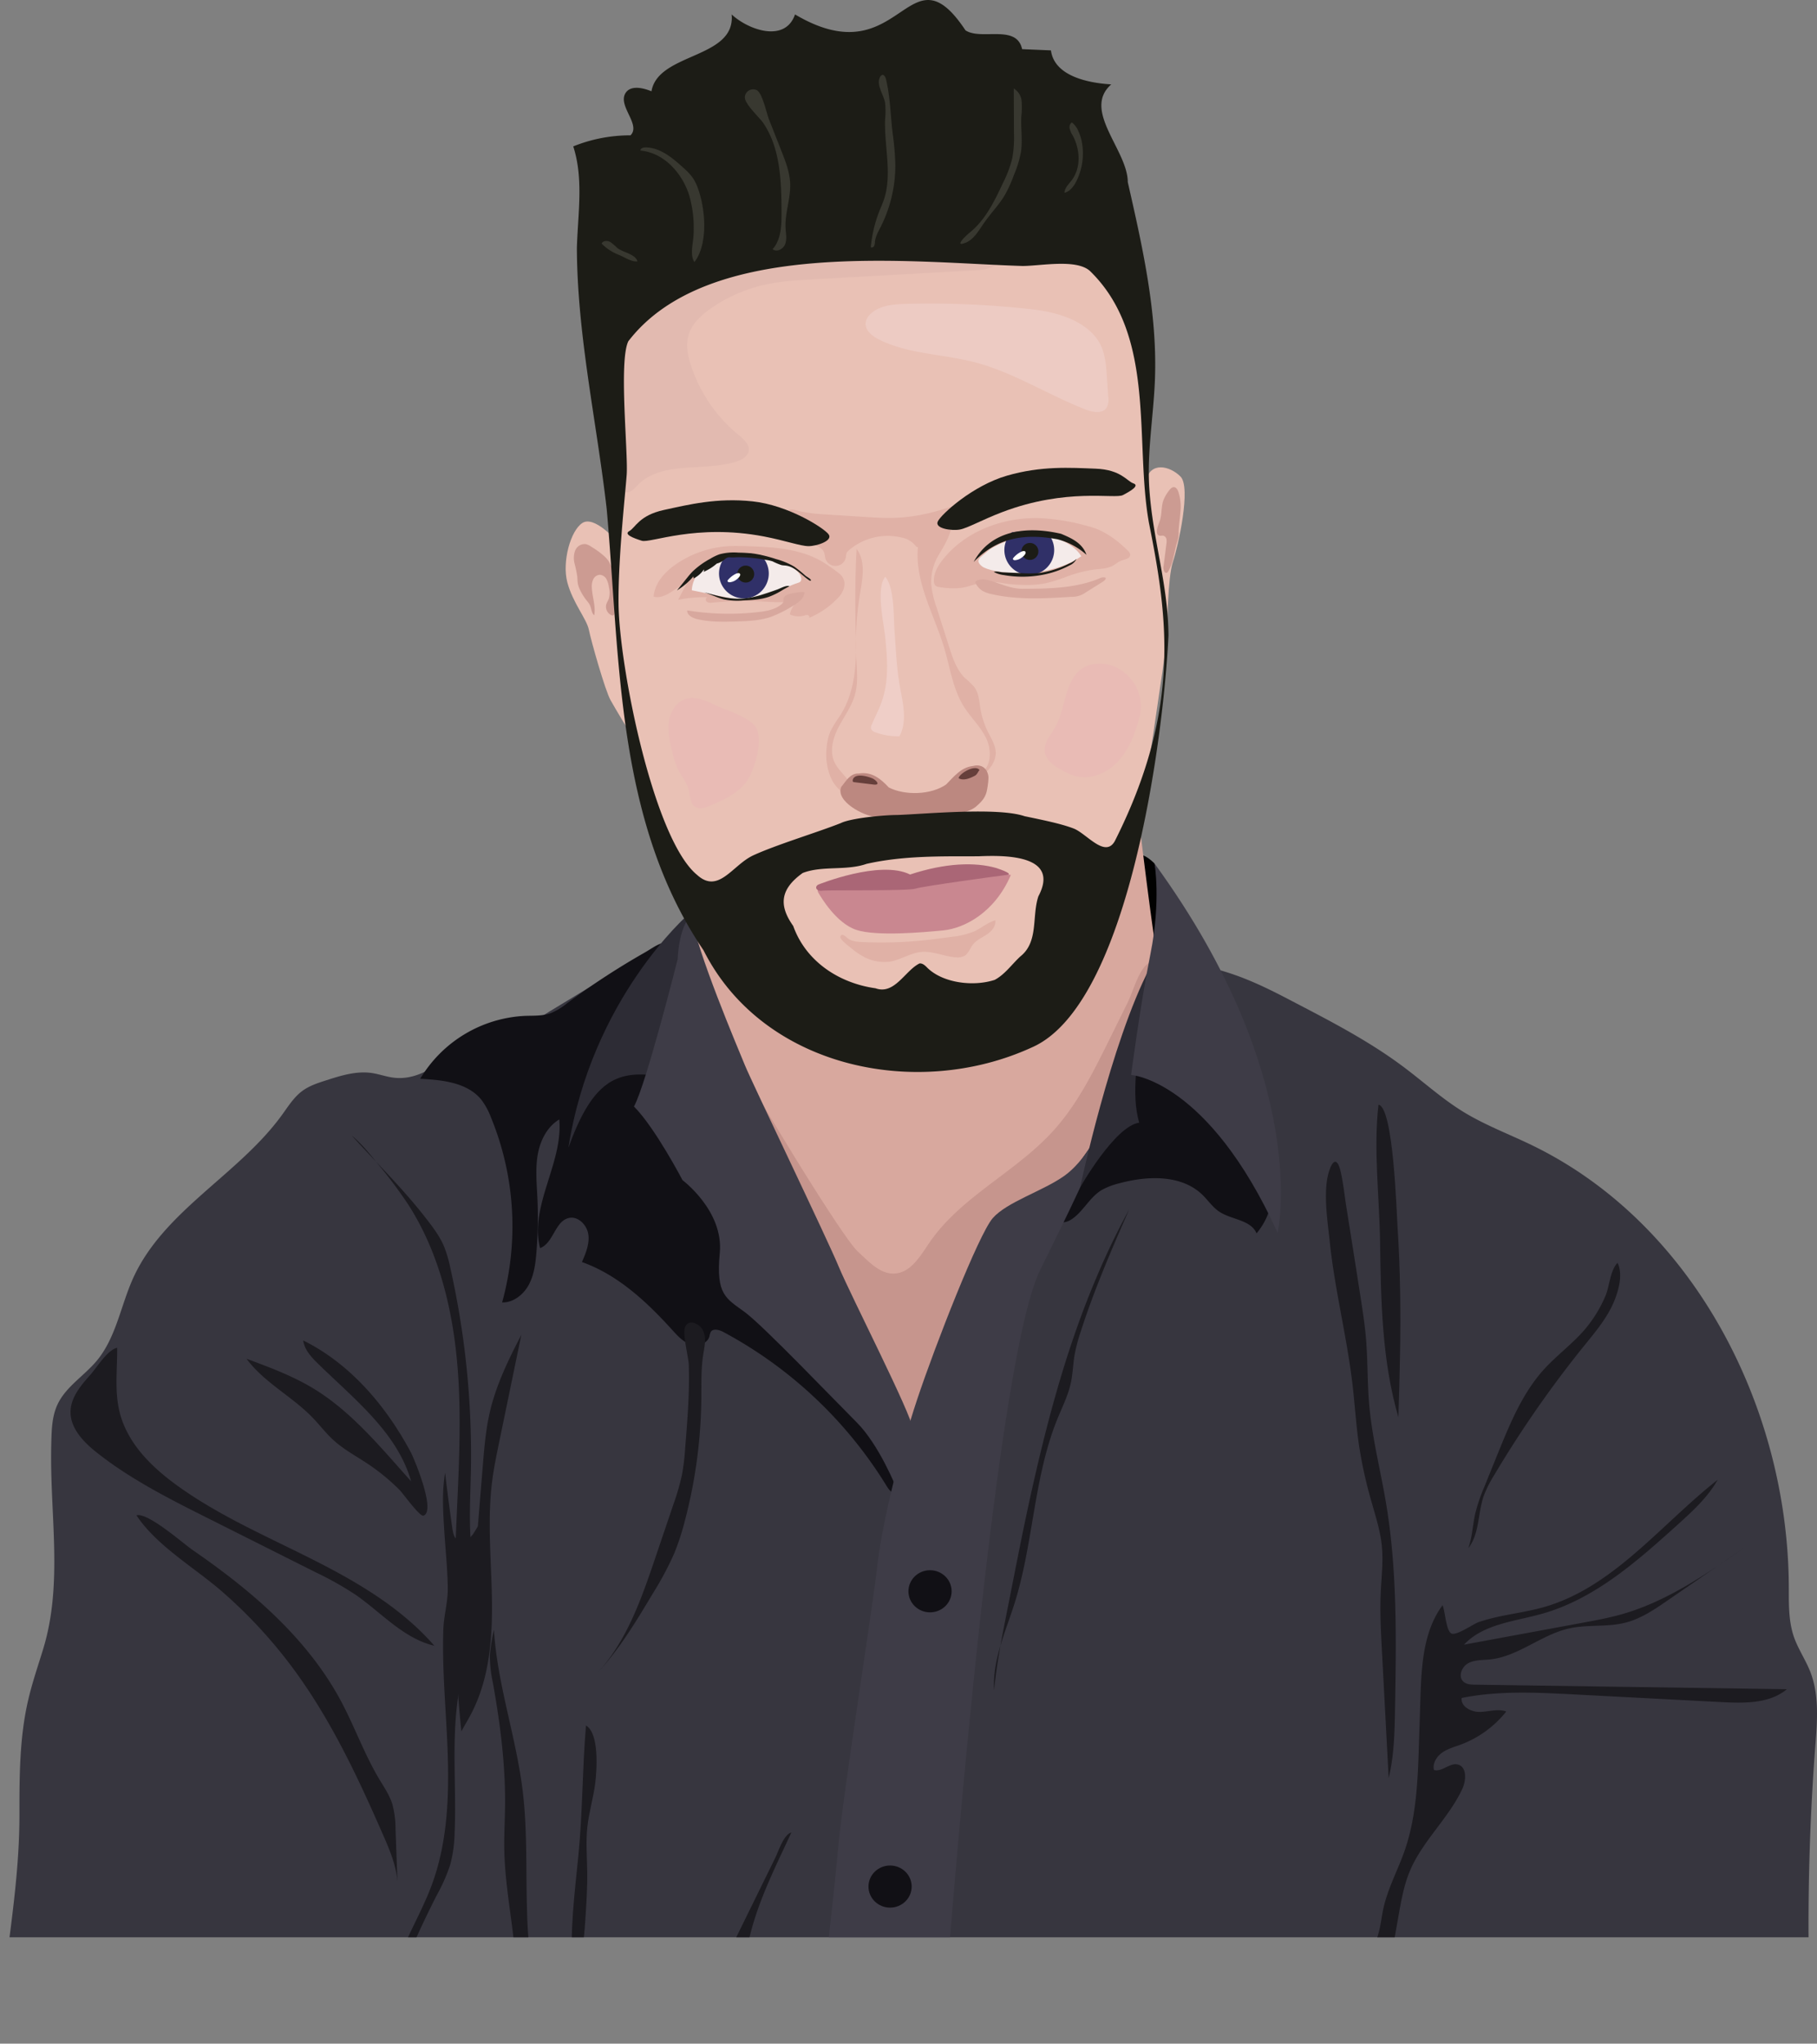 <svg xmlns="http://www.w3.org/2000/svg" xmlns:xlink="http://www.w3.org/1999/xlink" viewBox="0 0 748.05 841.27"><rect x="0" y="0" width="748.05" height="841.27" fill="#808080" stroke="none"/><defs><style>.cls-1{fill:none;}.cls-2{clip-path:url(#clip-path);}.cls-3{fill:#37363f;}.cls-4{fill:#010101;}.cls-5{fill:#d8a89e;}.cls-6{fill:#e9c1b5;}.cls-7{fill:#c6958d;}.cls-8{fill:#cc9b92;}.cls-9{fill:#e0b1a6;}.cls-10{fill:#111015;}.cls-11{fill:#e2bab0;}.cls-12{fill:#2d2c35;}.cls-13{fill:#3e3c47;}.cls-14{fill:#bc8880;}.cls-15{fill:#1c1c16;}.cls-16{fill:#f4ebea;}.cls-17{fill:#303068;}.cls-18{fill:#fff;}.cls-19{fill:#663f3b;}.cls-20{fill:#e9bbb5;}.cls-21{fill:#efcec7;}.cls-22{fill:#edcbc3;}.cls-23{fill:#c98790;}.cls-24{fill:#aa6676;}.cls-25{fill:#383830;}.cls-26{fill:#1c1b20;}</style><clipPath id="clip-path" transform="translate(-12 -30.51)"><rect class="cls-1" width="764" height="828"/></clipPath></defs><g id="Layer_2" data-name="Layer 2"><g id="Слой_1" data-name="Слой 1"><g class="cls-2"><path class="cls-3" d="M285.18,418.41l-47,28.5a40.2,40.2,0,0,1-9.79,4.78c-3.32.93-6.82,1-10.18,1.75-16.13,3.64-27.58,22.6-44,20.71-3.13-.36-6.11-1.5-9.22-1.95-6.28-.9-12.59,1.06-18.63,3-3.45,1.11-7,2.24-9.89,4.39-3.45,2.54-5.78,6.29-8.29,9.76-17.88,24.74-48.7,39.43-61.33,67.22-5.14,11.32-7,24.39-14.94,34-5.22,6.3-12.85,10.76-16.28,18.19-2.36,5.11-2.39,10.94-2.53,16.57-.69,28.47,5,56.84-3.35,84.07-2.11,6.9-4.47,13.74-6.11,20.78C20,745.68,20,761.8,20,777.77c0,27.35-5.1,54.51-8,81.71,72.63.3,134.16.61,206.79.91,104.59.44,209.22.88,313.67,6.18,27.95,1.42,55.89,3.19,83.85,4.23,50.07,1.86,91.33,1,141.36-1.8a967.06,967.06,0,0,1,1.82-121.54c.74-9.68,1.33-19.73-2.2-28.76-1.93-4.93-5-9.35-6.74-14.35-2.32-6.7-2.08-14-2.11-21.06C748,609.51,709,534,642.58,501.88c-9.4-4.55-19.26-8.24-28.16-13.7-8.75-5.37-16.39-12.34-24.61-18.49-13.74-10.3-29-18.29-44.27-26.23-7.59-4-15.2-7.93-23.22-10.92-45.15-16.81-95.19-.61-143.37-1.1C348.36,431.13,314.94,425.51,285.18,418.41Z" transform="translate(-12 -30.51)"/><path class="cls-4" d="M487.33,386s-3.89-4.11-6.44-3.56,2.22,34.67,2.22,34.67l6,3S490.22,395.89,487.33,386Z" transform="translate(-12 -30.51)"/><path class="cls-5" d="M492,444.33c-3.67-12.66-11-75.66-11-75.66L356.67,380.33l-60.34,17.34-.66,45.66s26,72.34,26.33,80.67,48.67,95.33,51.67,99.33,26.66,3.34,27.66,1.67c.5-.82,12.14-18.7,24.12-37.15,1.61-4.63,3-9.36,5.52-13.63-.89-5.08,1.87-9.1,4-13.82,1.58-6.94,5.77-13,8.83-19.55a5.15,5.15,0,0,1-.45-5.37c4.41-8.71,11.31-15.66,16.41-23.92,2.38-3.86,4.43-7.78,7.16-11.43s5.47-6.89,7.86-10.58a32.25,32.25,0,0,0,4-8.32,5.19,5.19,0,0,1-2.62-4.4,28.71,28.71,0,0,1,.34-4.33,4.59,4.59,0,0,1,1.79-2.59,4.71,4.71,0,0,1,2.37-1,5.18,5.18,0,0,1,2.53.29A10.45,10.45,0,0,1,494,467.49C494.23,460.77,494.07,451.49,492,444.33Z" transform="translate(-12 -30.51)"/><path class="cls-6" d="M274.89,140.89c-2.67,3.11-9.33,39.55-9.33,39.55v72.45s-8.89-10.22-13.78-7.11-8.45,16-6.22,24.44,8,15.11,8.88,19.56,6.67,24.89,8.89,28.89,7.11,12,7.11,12,12.45,45.33,12.89,46.66,22.23,36.45,22.23,36.45,32.44,29.33,37.33,32.44,46.22,7.56,49.78,7.56S446.44,436,446.44,436l25.78-49.33,10.22-25.34s9.34-60.89,9.78-67.11.45-25.78,2.67-32.44,7.55-30.67,3.11-35.11-12.44-6.23-14.22,1.77c.44-18.66-.45-32.88-.45-32.88l-7.11-63.12s-27.11-20-29.78-20.44-85.33-6.67-88-6.22-56,7.11-60,8.89S274.89,140.89,274.89,140.89Z" transform="translate(-12 -30.51)"/><path class="cls-7" d="M468.53,458.82c-6.5,13.13-13.12,26.45-23,37.29-15.44,17-38,27-50.93,46-3.71,5.45-7.61,12.23-14.19,12.65-6.06.4-10.71-4.93-15.19-9-5.92-5.42-34.58-52.37-46.25-72.7-.23,13.86,32.12,88,36.13,101.22,2.32,7.68,3.64,15.65,6.16,23.27s6.4,15.09,12.75,20c2.06,1.6,4.42,3,5.89,5.13,2,2.88,2.29,7,5.29,8.82,4.19,2.46,9-1.91,11.88-5.81s5.69-7.7,7.54-12.09c2.85-6.78,3.11-14.33,4.91-21.46a101.87,101.87,0,0,1,5.94-15.88c9.94-22.61,20.4-45.94,38.77-62.45,3.57-3.2,7.42-6.13,10.58-9.74,8.29-9.44,11-22.37,15.57-34.08,2.92-7.46,6.7-14.61,8.7-22.37,1.07-4.16,2.38-26.87-5.23-19.81-3.39,3.16-5.59,11.34-7.68,15.55Z" transform="translate(-12 -30.51)"/><path class="cls-8" d="M260.74,259.43a35.09,35.09,0,0,0-5.28-3.84,6.49,6.49,0,0,0-2.45-1.12,4.27,4.27,0,0,0-4.24,2.73,9,9,0,0,0-.21,5.34,48.58,48.58,0,0,1,1.1,5.31c.09.94.06,1.88.22,2.81a10.52,10.52,0,0,0,1,2.88,23.24,23.24,0,0,0,2.6,4.12,10.17,10.17,0,0,1,1.41,2c.63,1.38.58,3.16,1.75,4.13.71-3.87-.92-7.78-1-11.71a6.64,6.64,0,0,1,.65-3.21,3.19,3.19,0,0,1,2.63-1.75,3.35,3.35,0,0,1,2.77,1.82,9.9,9.9,0,0,1,1,3.31,9.23,9.23,0,0,1,0,4.58c-.3.88-.87,1.66-1.11,2.56a3.82,3.82,0,0,0,2.07,4.32,1.12,1.12,0,0,0,.76.1c.49-.16.57-.8.57-1.32l0-13.86a16.29,16.29,0,0,0,0-3.42c-.24-1-.53-.69-1.1-1.34s-.84-1.73-1.36-2.44A14.12,14.12,0,0,0,260.74,259.43Z" transform="translate(-12 -30.51)"/><path class="cls-9" d="M389.77,257.78c-.42,13.77,7.06,26.37,11,39.59,2.39,8.1,3.52,16.76,8,23.92,2.81,4.51,6.84,8.23,9.17,13s2.33,11.42-2,14.5c-1.58,1.12-3.91,2.41-3.28,4.23a13.62,13.62,0,0,0,2.41-1.82c3.29-2.88,6.85-6.32,6.87-10.7,0-3.13-1.81-5.91-3.2-8.71a34,34,0,0,1-3.13-9.67c-.49-3-.64-6.18-2.38-8.64a32,32,0,0,0-4-3.9c-3.43-3.39-5-8.17-6.46-12.75l-5.26-16.52a38,38,0,0,1-2.13-9.42A21.61,21.61,0,0,1,398.43,259c2-3.41,10.23-15.86.83-16.36C392.58,242.25,389.92,252.84,389.77,257.78Z" transform="translate(-12 -30.51)"/><path class="cls-10" d="M245.48,443.48a26.71,26.71,0,0,1-6.72,4.09c-3.34,1.21-7,1-10.54,1.12A53.18,53.18,0,0,0,185,474.59c9.15.48,19.44,1.52,25.19,8.65a28.84,28.84,0,0,1,3.89,7.13,117.92,117.92,0,0,1,4.64,76.29c4.59.1,8.74-3.17,10.94-7.2s2.79-8.73,3.17-13.3a175.57,175.57,0,0,0,.4-22.82c-.28-5.84-.85-11.74.15-17.51s3.85-11.51,8.87-14.5c1.61,18-12.33,35.45-7.91,52.95,5.54-2,6.15-11.21,11.93-12.41,3.85-.8,7.42,3,7.95,6.84s-1.07,7.72-2.64,11.32c14.83,5.25,26.74,16.43,37.3,28.08,2.14,2.35,4.38,4.84,7.41,5.81s7-.29,7.8-3.37a6.62,6.62,0,0,1,.46-1.65c.95-1.68,3.5-1,5.2-.11a176.91,176.91,0,0,1,67.29,63.46c.94,1.54,2.32,3.32,4.1,3,2-.37,2.45-3,2.3-5-.85-11.65-8-21.71-13.47-32-4.93-9.24-8.69-19.06-13.1-28.56-11.6-25-27.79-47.94-36.32-74.14-3.54-10.88-5.72-22.23-10.32-32.71-2.88-6.59-6.7-12.78-8.83-19.64-1.92-6.16-2.43-12.67-4-18.93-1.18-4.71-3.08-9.55-6.41-13.17-4.77-5.19-8.5-1.35-13.78,1.65A310.48,310.48,0,0,0,245.48,443.48Z" transform="translate(-12 -30.51)"/><path class="cls-11" d="M264.54,218.84c.6,3.45,1.42,6.85,2.23,10.25.39,1.64,1,3.54,2.65,4,1.92.56,3.59-1.31,5-2.76,9.8-10.25,26.94-5.61,40.51-9.72,2.38-.72,5-2.14,5.33-4.61s-2-4.67-4.08-6.33a62.22,62.22,0,0,1-19.67-28.58c-1.35-4.12-2.26-8.6-1-12.75,1.37-4.57,5.12-8,9-10.76a62.7,62.7,0,0,1,22.07-9.8c6.79-1.53,13.77-1.92,20.71-2.31l67.42-3.75c4.34-.24,10.21-2.3,9.35-6.57a687.45,687.45,0,0,0-90.64-3,124.5,124.5,0,0,0-19.86,1.81C274.37,141.56,258.07,182,264.54,218.84Z" transform="translate(-12 -30.51)"/><path class="cls-12" d="M295.33,407S255.67,441.33,246,503c9.33-26,18.67-31.33,33.67-30C288,446.33,295.33,407,295.33,407Z" transform="translate(-12 -30.51)"/><path class="cls-13" d="M291,425.33S278,477,273,486c8.67,8.67,20,30.33,20,30.33s17,12.67,15.33,30S311,565,318.67,570.67s36.66,36,46,45.33S381,643,381,643s7.11-18.67,6.78-24.33S362,563.33,357.33,552s-35.66-75.67-38.66-83-20-47.33-22-61.67C291.33,412,291,425.33,291,425.33Z" transform="translate(-12 -30.51)"/><path class="cls-9" d="M357.44,266.54a70.09,70.09,0,0,0-7.38-5.09c-9.36-5.3-20.58-5.84-31.33-6.12-2.21-.05-4.42-.1-6.63,0a42.8,42.8,0,0,0-21.69,7.36c-4.66,3.19-8.91,7.82-9.31,13.45,2.42.64,4.95-.49,7.06-1.84s4.12-3,6.57-3.57l-3.55,6.7a53.6,53.6,0,0,1,12.19-1.07c-.82-.06-1.05,1.28-.44,1.82a3.09,3.09,0,0,0,2.36.41,137.63,137.63,0,0,1,21-.46c5.35.3,11,.85,15.83-1.42a10,10,0,0,0-4.94,6.73,8.72,8.72,0,0,0,6,.45,2.48,2.48,0,0,1,1.46-.17c.48.16.77.86.37,1.17a34.86,34.86,0,0,0,12.42-8.73C360,273.32,360.8,269.08,357.44,266.54Z" transform="translate(-12 -30.51)"/><path class="cls-9" d="M400,261.07c-2,2.52-3.64,5.51-3.51,8.71a2.63,2.63,0,0,0,.59,1.75,3.11,3.11,0,0,0,1.84.67,32.27,32.27,0,0,0,8.77.31c3.54-.51,6.86-2.15,10.42-2.44a35.55,35.55,0,0,1,7.62.63,65.64,65.64,0,0,0,8.63.6,39.33,39.33,0,0,0,8.32-.74,69,69,0,0,0,8.62-2.73,51.92,51.92,0,0,1,11.2-2.87c2.57-.3,5.26-.31,7.54-1.52,1.3-.69,2.41-1.75,3.8-2.23s3.44-.79,3.46-2.28a2.64,2.64,0,0,0-1-1.78c-4.09-4-8.79-7.62-14.25-9.43-1-.33-2-.6-3.06-.86a87.39,87.39,0,0,0-18.9-3.06C425.1,243.36,409.43,249,400,261.07Z" transform="translate(-12 -30.51)"/><path class="cls-9" d="M364.39,293.42c.33,10.87-.6,22.29-6.4,31.49a54,54,0,0,0-4.09,6.63,21.27,21.27,0,0,0-1.58,6.72,24.34,24.34,0,0,0,1.74,12.39,14.34,14.34,0,0,0,9.19,8.08c.6-2.79-.89-5.6-2.67-7.82s-3.95-4.22-5.11-6.83c-2-4.55-.5-9.91,1.81-14.34s5.4-8.51,6.72-13.32.78-9.79.53-14.72A125.69,125.69,0,0,1,366,275.27c1-5.94,2.64-13.55-1.34-18.79C364,268.92,364,280.92,364.39,293.42Z" transform="translate(-12 -30.51)"/><path class="cls-14" d="M358.32,354.47c2-2.41,3.65-5.7,7.3-5.54,5.24-.9,9,2.18,12.29,5.74,6.73,3.4,17.35,3.07,23.56-1.19,3.18-3.2,6.19-7.1,11-7.64,2.92-.77,5.66.27,6.38,3.83.29,1.43-.22,4.44-.45,5.77-.53,3.2-2.06,4.86-4.22,6.78-6,5.93-32.6,5.19-41.69,4.57C367.56,366.44,355.91,360.33,358.32,354.47Z" transform="translate(-12 -30.51)"/><path class="cls-15" d="M493.06,292c-.2-21.34-6.46-39.07-7.89-60.37-1-14.88,1.72-29.75,2.3-44.66,1.08-27.48-5.06-54.67-11.17-81.49,0-13.15-18.95-29.55-6.81-40.23-10.33-.63-23.48-3.72-24.82-14l-11.87-.51C430.55,40.32,416,47.26,409.49,43c-23.8-35.8-26.26,19.48-70.18-6.55-4.05,11.77-19.17,6.44-26.1,0,1.75,18.37-30.29,15.62-33,31.64-3.61-1.49-8.64-2.57-10.7.75-3.27,5.29,6.49,13,2.06,17.38A62.67,62.67,0,0,0,248,90.77c4.34,13.36,1.89,27.83,1.5,41.88.14,36.06,8.2,71.68,12.28,107.45,5.53,61.59,3.76,128.33,39.87,181.61,24.35,48.36,87.71,61.69,135.08,40C477,444.28,491.13,333,493.06,292ZM439.49,399.49c-2.76,8.36.19,18.73-7.47,24.78-3.45,3.19-6.29,7.35-10.48,9.59-8.58,2.84-21,1.42-27.54-4.75-1-1-2.07-2.15-3.44-2-5.93,2.9-10.28,13.06-18.12,10.22-14.95-2.09-28.66-11-33.88-25.66-6.23-8.75-5.09-15.35,3.91-21.8,8.06-3.13,17.86-.81,26.31-3.76,15.27-3.42,30.46-3.08,46-3.11C426.07,382.49,448.52,382.46,439.49,399.49ZM471,376.67c-4,7.33-11.68-3.08-17-5.11-5.06-1.94-12.17-3.39-20.17-5.06-11.09-3.78-40.73-.91-52.5-.5-5.66,0-19.16,1.33-23.16,3.33-9.36,3.73-26.83,9-36.17,13.34-8.49,4-14.19,16-23,8-17.6-14.39-31.62-83.38-32.33-110.34C266.33,261.67,269.33,235,270,226s-3.33-46.67.67-55c33-43,116.74-32.36,162.33-31,7.33,0,22-3,27.67,2C488.2,168.69,479,212.07,485,245.67,492.9,285.1,498.17,322.63,471,376.67Z" transform="translate(-12 -30.51)"/><path class="cls-9" d="M351.9,242.28l15.72,1c3.74.24,7.49.49,11.23.44a69.42,69.42,0,0,0,10-.87c10.22-1.64,19.91-5.51,29.5-9.4-.16,1.88-1.87,3.19-3.46,4.21a89.54,89.54,0,0,1-13.51,7.08c-2.93,1.22-6.23,2.57-7.46,5.5-.53,1.26-.6,2.69-1.23,3.91s-2.19,2.16-3.35,1.42a4.77,4.77,0,0,1-.95-1,9.61,9.61,0,0,0-5.08-2.75A24.52,24.52,0,0,0,361.52,257a3.53,3.53,0,0,0-.93,1.07,6.52,6.52,0,0,0-.35,1.82,4.35,4.35,0,0,1-8.5.3,22.29,22.29,0,0,0-.42-2.19c-.59-1.68-2.42-2.52-4-3.37-3.74-2-10.85-7.93-10.78-12.79,0-2.61,2.63-1.35,4.6-.9A68.12,68.12,0,0,0,351.9,242.28Z" transform="translate(-12 -30.51)"/><path class="cls-15" d="M326.44,251.33c8.76,1.67,15.12,4,18.45,4s10.22-2.22,8.22-4.89-16.67-12-31.33-13.55-26.22,1.33-36.45,3.55-11.77,7.34-14.22,8.67,1.56,2.89,5.11,4S298.44,246,326.44,251.33Z" transform="translate(-12 -30.51)"/><path class="cls-15" d="M424.56,241.34c-8.33,3.18-14.18,6.58-17.46,7.16s-10.46-.4-9-3.37,14.31-14.73,28.48-18.82,26.05-3.27,36.5-2.87,12.88,5.16,15.52,6.05-1,3.12-4.33,4.83S451.2,231.2,424.56,241.34Z" transform="translate(-12 -30.51)"/><path class="cls-16" d="M340.83,270.33c1.8-.55,1.17-3.16-1-5s-11.66-8.5-27.5-5.66-15.5,13.83-15.5,13.83,6.17,1.25,16.67,3.42S333.83,272.5,340.83,270.33Z" transform="translate(-12 -30.51)"/><path class="cls-16" d="M418.5,257.5c-2.67,2.49-5.5,3.5-2.17,6.17s25.67,6.16,40.84-4.17c-3.34-5.67-12.84-9.33-20-8.83S421,255.17,418.5,257.5Z" transform="translate(-12 -30.51)"/><path class="cls-17" d="M325.13,259a13.75,13.75,0,0,1-4.28-.77,89,89,0,0,1-9.08.44,10.24,10.24,0,1,0,13.36.33Z" transform="translate(-12 -30.51)"/><path class="cls-17" d="M441.67,250.24a37.25,37.25,0,0,0-13.1-.61,10.22,10.22,0,0,0,4.16,17.08,3.6,3.6,0,0,0,1.67.5,3.58,3.58,0,0,1,1.93-.21c.28.06.53-.24.77-.13s.58-.07.87.05a10.22,10.22,0,0,0,5.56-16.65A5.56,5.56,0,0,1,441.67,250.24Z" transform="translate(-12 -30.51)"/><path class="cls-15" d="M339,263.77a30.54,30.54,0,0,0-7.53-3.12,56.83,56.83,0,0,0-9.06-2.24A59.07,59.07,0,0,0,316,258a23,23,0,0,0-7.81.69,21.25,21.25,0,0,0-3.78,1.83,33.55,33.55,0,0,0-7.31,5.28c-.87.89-1.66,1.87-2.44,2.84l-3.95,4.9a28.7,28.7,0,0,0,6.77-5.75l.09.83a11.37,11.37,0,0,0,4.21-3.67.93.93,0,0,1-.19,1,20.21,20.21,0,0,0,5.51-3.45,7.62,7.62,0,0,0,2.94-1.47,4.44,4.44,0,0,1,1.71-1.08,3.57,3.57,0,0,1,1,0c1,.05,2,0,2.95-.06a62.54,62.54,0,0,1,11.65,1.1,14.64,14.64,0,0,1,2.7.6,27.61,27.61,0,0,0,3.7,1.55c.59.12,1.2.12,1.8.2,3.56.48,6,3.43,8.77,5.46.2.14,1.72,1.38,1.49.44-.12-.49-1.76-1.36-2.18-1.71A51.86,51.86,0,0,0,339,263.77Z" transform="translate(-12 -30.51)"/><path class="cls-15" d="M448.85,250.25c-14.35-3.31-28.94-1.49-36,11.6,9.94-10.29,21.27-11.77,34.5-9.35a28.33,28.33,0,0,1,11.94,6.39C457.61,254,453,252,448.85,250.25Z" transform="translate(-12 -30.51)"/><path class="cls-15" d="M326.38,275.09a37.39,37.39,0,0,1-8.59,1.83c-5.38.36-10.68-1.14-15.85-2.64l4.74,1.84a27.06,27.06,0,0,0,3.25,1.11,28.34,28.34,0,0,0,8.28.43c3.55-.16,7.16-.33,10.5-1.53a30,30,0,0,0,5.14-2.54c1-.61,2.08-1.19,3.15-1.73-1.15-.64-3.78.9-5,1.32C330.15,273.85,328.27,274.5,326.38,275.09Z" transform="translate(-12 -30.51)"/><path class="cls-15" d="M425,266.12l7.51.32a46.39,46.39,0,0,0,7.82-.11,41.5,41.5,0,0,0,11.86-3.85,8.43,8.43,0,0,0,3-1.91,5.51,5.51,0,0,1-2.83,2.67,38.61,38.61,0,0,1-11.73,4,44,44,0,0,1-15.32,0,11.88,11.88,0,0,1-4.14-1.27C422.08,265.49,423.81,266.07,425,266.12Z" transform="translate(-12 -30.51)"/><circle class="cls-15" cx="307" cy="236.32" r="3.5"/><circle class="cls-15" cx="424" cy="226.99" r="3.5"/><path class="cls-18" d="M314.93,266.71a10,10,0,0,0-3.21,2.52.76.76,0,0,0-.2.36.51.51,0,0,0,.3.5,1.14,1.14,0,0,0,.61.1,5.22,5.22,0,0,0,2.78-1.11c.52-.39,1.66-1.37,1.52-2.13S315.51,266.43,314.93,266.71Z" transform="translate(-12 -30.51)"/><path class="cls-18" d="M432.43,257.63a9.84,9.84,0,0,0-3.21,2.52.73.73,0,0,0-.2.35.52.52,0,0,0,.3.51,1.14,1.14,0,0,0,.61.1,5.15,5.15,0,0,0,2.78-1.12c.52-.38,1.66-1.36,1.52-2.13S433,257.35,432.43,257.63Z" transform="translate(-12 -30.51)"/><path class="cls-5" d="M333.82,279.19c-2.64,2.26-6.26,2.9-9.71,3.29a106.91,106.91,0,0,1-29.19-.7c-.1,2,2.2,3.15,4.14,3.6,5.35,1.25,10.91,1.13,16.4.95,4.65-.15,9.39-.36,13.8-1.85a49.38,49.38,0,0,0,9.2-4.59c2.15-1.28,4.56-2.95,4.7-5.45,0-.73-5.84.42-6.34.62-.9.33-1.71.62-2.09,1.44C334.27,277.47,335,278.17,333.82,279.19Z" transform="translate(-12 -30.51)"/><path class="cls-5" d="M419.17,269.39c-1.93-.54-4.21-.68-5.74.63a7.5,7.5,0,0,0,3.34,3.87,13.64,13.64,0,0,0,3.48,1.19c10.68,2.44,21.8,1.79,32.73,1.12a9.79,9.79,0,0,0,6.09-1.87L466,270c.62-.39,1.33-1,1.2-1.68a3.18,3.18,0,0,0-2.6.31c-9.88,4.09-20.89,4.21-31.58,4.26C428,272.89,423.92,270.73,419.17,269.39Z" transform="translate(-12 -30.51)"/><path class="cls-19" d="M363.29,351a1.78,1.78,0,0,0-.24.9.63.63,0,0,0,.18.46.77.77,0,0,0,.37.12l2.67.33,5.29.65c3.36.41.95-2-.5-2.57C369.25,350.13,364.63,348.78,363.29,351Z" transform="translate(-12 -30.51)"/><path class="cls-19" d="M406.78,350.47a.46.46,0,0,0-.06.32c0,.14.18.21.31.27,1.94.78,4.12-.11,6-1.05a3.48,3.48,0,0,0,.83-.54c.57-.55.87-1.38,1.4-2C413.47,345.22,407.75,348.47,406.78,350.47Z" transform="translate(-12 -30.51)"/><path class="cls-20" d="M306.45,320.75c-3.87-1.89-8.26-3.83-12.34-2.44-3.85,1.31-6.24,5.36-6.78,9.39s.42,8.09,1.37,12.05a34.89,34.89,0,0,0,2.27,7.16c1.46,3,3.78,5.63,4.59,8.88.62,2.48.54,5.58,2.72,6.92,1.8,1.11,4.13.3,6.08-.54,5.56-2.37,11.39-5,14.94-9.86,3.29-4.53,6.61-16,4.33-21.5C321.52,325.74,311.19,323.07,306.45,320.75Z" transform="translate(-12 -30.51)"/><path class="cls-20" d="M446.68,329.4c-1.94,3.52-5.17,6.92-4.49,10.87.59,3.47,4,5.66,7.06,7.33a27,27,0,0,0,5.33,2.36c6.5,1.82,13.61-1.37,18.09-6.41s6.8-11.62,8.54-18.14c2.91-10.87-6.49-23.16-18.6-21.57C450.28,305.45,451.26,321.08,446.68,329.4Z" transform="translate(-12 -30.51)"/><path class="cls-21" d="M375.2,318.76c-1.14,3.42-2.82,6.63-4.26,9.93a2.7,2.7,0,0,0-.32,1.87,2.65,2.65,0,0,0,1.77,1.4,26.49,26.49,0,0,0,9.89,1.63c3.38-6.17,1.39-13.73.17-20.66-1.34-7.59-1.64-15.31-2.19-23-.42-5.72,0-17.54-3.81-22-3.95,4.92-.53,19.15,0,25.06C377.32,301.56,378,310.44,375.2,318.76Z" transform="translate(-12 -30.51)"/><path class="cls-22" d="M437.44,157.91a371.2,371.2,0,0,0-52.6-2.3c-5.17.14-10.83.6-14.52,4.22a6,6,0,0,0-1.91,3.38c-.46,3.18,2.64,5.67,5.53,7.1,12.09,6,26.19,5.92,39.26,9.3,16.08,4.17,30.32,13.49,45.81,19.51,2.91,1.13,6.89,1.84,8.59-.78a7.16,7.16,0,0,0,.66-4.42l-.55-8.26c-.35-5.19-.78-10.64-3.64-15C458.52,162.26,446.81,159,437.44,157.91Z" transform="translate(-12 -30.51)"/><path class="cls-23" d="M351.83,395.17s-4.16.66-3,2.66,7.5,12.84,15.84,15.5,27.16,1,35.66.17,21.17-7.17,27.84-22.83c-6.84-1.17-31.34-.17-31.34-.17S366,393,365.5,393.17,350.83,393.67,351.83,395.17Z" transform="translate(-12 -30.51)"/><path class="cls-24" d="M348.83,394.67s25.5-10.34,37.84-4.17c14.66-4.83,26.83-5.17,35.5-2.67,5.5,1.84,6,2.67,4.33,2.84s-34.83,4.66-37.67,5.66-36,.5-38.33.84S347.17,395.67,348.83,394.67Z" transform="translate(-12 -30.51)"/><path class="cls-8" d="M489.62,244.48c.74-2.59.43-5.43,1.33-8a16.59,16.59,0,0,1,2.31-4c.53-.72,1.23-1.52,2.11-1.43s1.4,1,1.7,1.77a19.3,19.3,0,0,1,.91,8.28c-.19,2.79-.66,5.56-.75,8.36a11.54,11.54,0,0,1-.7,4.51c-1.17,3.92-1.45,8.17-3.53,11.68-.18.29-.4.61-.74.67a1,1,0,0,1-.93-.53,3.8,3.8,0,0,1-.25-2.5l1.12-8.9a5.24,5.24,0,0,0,0-2.05A1.79,1.79,0,0,0,490.8,251c-.49-.06-1,.16-1.47,0C487,250.37,489.25,245.76,489.62,244.48Z" transform="translate(-12 -30.51)"/><path class="cls-9" d="M367,418.3a169.12,169.12,0,0,0,24.86-.66c4-.41,7.94-.95,11.9-1.49a32.49,32.49,0,0,0,9.32-2.24c3-1.38,5.53-3.66,8.68-4.55.37,2.35-1.48,4.48-3.46,5.8s-4.28,2.3-5.74,4.18c-1.2,1.53-1.8,3.62-3.46,4.63a6.23,6.23,0,0,1-3.6.62c-4.79-.33-9.4-2.66-14.19-2.21-4.54.42-8.53,3.28-13,4a17.9,17.9,0,0,1-11.11-2.24,29.23,29.23,0,0,1-4.86-3.4c-.8-.67-4.58-3.46-4.35-4.55.45-2.15,2.63.34,3.23.75C362.8,418.07,365.06,418.21,367,418.3Z" transform="translate(-12 -30.51)"/><path class="cls-10" d="M465.52,520.41a28.25,28.25,0,0,1,7.07-2.74c11.72-3.21,25.76-3.75,34.47,4.71,2.31,2.25,4.13,5,6.8,6.84,5.08,3.43,13.11,3.37,15.46,9A28,28,0,0,0,533.11,508c-2.81-5.55-7.43-10-10.28-15.54-2.11-4.1-3.18-8.7-5.57-12.65-3.39-5.62-9.12-9.41-15-12.41-4.17-2.14-8.8-4-13.44-3.34-3.9.57-7.3,2.87-10.54,5.11a11.92,11.92,0,0,0-3.55,3.22c-1.56,2.46-1.14,5.63-1.41,8.53-.66,7.23-5.74,13.15-10.2,18.89a152.63,152.63,0,0,0-9.82,14.25c-2.24,3.68-8.06,11-8.12,15.34s4.09,5.23,7.33,3.42C457.55,530,460.39,523.47,465.52,520.41Z" transform="translate(-12 -30.51)"/><path class="cls-13" d="M464.22,496.44s-5.33,12-14.22,18.23S426.44,525.33,420.67,532s-23.56,52-31.11,74.67-14.67,52.44-16.45,68.89-14.22,94.66-16,115.11S349.56,860,349.56,860l51.11-.89s19.55-265.33,39.55-305.78S463.78,504.89,464.22,496.44Z" transform="translate(-12 -30.51)"/><path class="cls-25" d="M326.13,81c7.22,10.53,7.55,24.14,7.63,36.91,0,5.32-.12,11.18-3.67,15.16,1.65,1.42,4.39,0,5.16-2.06s.3-4.29.17-6.46c-.38-6.21,2.14-12.31,1.89-18.53-.19-4.68-1.93-9.13-3.65-13.49s-3.39-8.6-5.09-12.91c-1-2.51-2.65-10.71-5-12a3.43,3.43,0,0,0-4.92,2.82C318.4,73.16,324.66,78.88,326.13,81Z" transform="translate(-12 -30.51)"/><path class="cls-25" d="M376.39,72.89a33.73,33.73,0,0,1,0,6.74c-.42,11.19,3.1,22.8-.6,33.37-.47,1.36-1.06,2.68-1.6,4a54.58,54.58,0,0,0-3.69,15.3,1.07,1.07,0,0,0,1.39-.55,4.22,4.22,0,0,0,.31-1.63c.22-2.24,1.38-4.26,2.4-6.27a56.08,56.08,0,0,0,6-25.67,111.14,111.14,0,0,0-1.08-12.61c-.9-7.28-1-15.33-2.77-22.44-.71-2.82-2.57-2.06-2.91.66S375.93,70.07,376.39,72.89Z" transform="translate(-12 -30.51)"/><path class="cls-25" d="M424.84,106a48.07,48.07,0,0,0,3.91-10.36,48.22,48.22,0,0,0,.69-10.26l-.08-18.44a6.77,6.77,0,0,1,3.24,5.22,33.14,33.14,0,0,1-.13,6.37c-.25,4.84.58,9.73-.14,14.52a45.59,45.59,0,0,1-2.9,9.49,57.68,57.68,0,0,1-3.59,8c-2.46,4.25-6,7.79-8.77,11.82-2,2.85-4,6.59-7.38,8-5.45,2.24.27-3.11,1.59-4.16C417.73,121,421.43,113.26,424.84,106Z" transform="translate(-12 -30.51)"/><path class="cls-25" d="M295.85,111.28c-2.79-9.35-10.44-17.91-20.16-18.78-.11-.89,1.08-1.32,2-1.31,6.12,0,11.24,4.38,15.76,8.49a24.56,24.56,0,0,1,3.74,4,18.83,18.83,0,0,1,2.12,4.29c3.08,8.42,4.37,22.79-1.4,30.41-2-2.79-.51-7.91-.38-11.14A48.85,48.85,0,0,0,295.85,111.28Z" transform="translate(-12 -30.51)"/><path class="cls-25" d="M452.35,83.31a9.38,9.38,0,0,0,1.24,2.9c3.12,5.73,3.57,13.32-.39,18.51-1.22,1.61-2.9,3.14-2.95,5.16,2.35-.62,3.93-2.8,5-5a25.72,25.72,0,0,0,2.27-15.18A19.42,19.42,0,0,0,456,84.6a8.65,8.65,0,0,0-2.73-3.7A2.4,2.4,0,0,0,452.35,83.31Z" transform="translate(-12 -30.51)"/><path class="cls-25" d="M266.82,135.44a20.72,20.72,0,0,1-7.14-4.64c.53-1.21,2.26-1.35,3.43-.75a21.06,21.06,0,0,1,3,2.51c2.49,2,7.13,2.29,8.35,5.49C272.23,138.55,268.93,136.25,266.82,135.44Z" transform="translate(-12 -30.51)"/><path class="cls-12" d="M456.67,519.33s12.66-59.66,28.66-90.33c-5.66,38.67-7.66,51.67-4.33,63.67C471,494,456.67,519.33,456.67,519.33Z" transform="translate(-12 -30.51)"/><path class="cls-13" d="M487.33,386s2.67,15.33-1.66,37-8,50-8,50,31.66,2,60.33,65C538,538,552.33,475.33,487.33,386Z" transform="translate(-12 -30.51)"/><path class="cls-26" d="M167.64,509.72A193.78,193.78,0,0,1,180,526.25c13.9,21.56,19.38,47.57,20.79,73.17s-1,51.25-1.55,76.89a533.8,533.8,0,0,0,2.71,66.9c1.35-2.48,2.82-4.89,4.12-7.4,7.41-14.3,8.72-30.95,8.46-47s-1.93-32.28.05-48.26c.7-5.63,1.86-11.19,3-16.74L226.63,580c-5.24,10.08-10.27,20.39-12.88,31.44-1.75,7.42-2.38,15.05-3,22.65l-3.42,42c-2.74-13.08-1.73-26.61-1.47-40a350.22,350.22,0,0,0-8.47-83.66,51.27,51.27,0,0,0-2.61-8.89c-1.88-4.41-4.85-8.23-7.79-12-9.43-12.09-20.05-22.39-30.25-33.66C160.87,501.31,164.28,505.56,167.64,509.72Z" transform="translate(-12 -30.51)"/><path class="cls-26" d="M181.16,628.4c-10.2-19.12-24.92-36.48-44.33-46.1.49,3.78,3.29,6.8,6,9.47,14.93,14.63,32.73,28.41,38.43,48.53-12.56-14-24.71-29-40.86-38.6-8.43-5-17.7-8.45-26.9-11.85,7.22,9.76,18.67,15.43,27.12,24.15,3,3.09,5.59,6.56,8.78,9.44,4.14,3.75,9.13,6.41,13.78,9.5a85.67,85.67,0,0,1,13.33,10.91c1.36,1.37,8.32,11.1,9.83,10.58C191.64,652.58,182.35,630.62,181.16,628.4Z" transform="translate(-12 -30.51)"/><path class="cls-26" d="M62.77,616.54c4.27,10.7,13.08,18.93,22.43,25.67,16.92,12.18,36.21,20.55,54.84,29.92s37.08,20.11,50.77,35.84C178.12,705,169,694.32,158.29,686.92a137.63,137.63,0,0,0-16.56-9.29l-43.44-21.8C82.23,647.77,66,639.64,51.93,628.52c-5.47-4.31-11-10-10.89-16.93.11-5.86,4.24-10.76,8.15-15.13,2.71-3.05,7.1-10.37,11.05-11.12C60.33,596.13,58.6,606.11,62.77,616.54Z" transform="translate(-12 -30.51)"/><path class="cls-26" d="M114.88,686.39c14.81,12.49,28.16,27,37.34,44.07,5.71,10.63,9.75,22.12,15.94,32.48,2,3.31,4.2,6.55,5.36,10.23a39.08,39.08,0,0,1,1.32,10.35q.39,10.82.79,21.62c-.51-6.75-3.21-13.11-5.92-19.31-10.22-23.39-21.14-46.68-36.17-67.31a198.63,198.63,0,0,0-30-32.75c-11.32-9.89-27-18.84-35.37-31.49,4.76-1.23,18.95,11.39,23.24,14.36C99.48,674.22,107.38,680.06,114.88,686.39Z" transform="translate(-12 -30.51)"/><path class="cls-26" d="M196.2,749.17c.82,19.51.27,39.52-6.63,57.78-6,16-16.93,30.83-17.13,47.92a409.72,409.72,0,0,1,19.44-44.33,71.36,71.36,0,0,0,5.49-12.48,55.67,55.67,0,0,0,1.79-13.19c.73-17.13-1-34.36.88-51.41,2.81-26.11,13.83-51.41,12.06-77.61-2.47.88-3.66,3.59-5.09,5.79s-4.21,4.25-6.49,2.94c-1.58-.91-2-3-2.27-4.76q-1.65-11.48-3-23c-1.33,7.67-.86,15.53-.38,23.3.49,8,1.38,16.1,1.48,24.11.08,5.82-1.66,11.35-1.84,17.25C194,717.42,195.53,733.29,196.2,749.17Z" transform="translate(-12 -30.51)"/><path class="cls-26" d="M294.09,626.52a94.51,94.51,0,0,1-1.34,11.15,98.37,98.37,0,0,1-3.51,12.1l-7.45,22c-5.72,16.88-11.75,34.3-23.84,47.39,9.15-9.83,16.09-21.47,23-33A129.49,129.49,0,0,0,289.56,670a100.09,100.09,0,0,0,4.34-13.25A205.52,205.52,0,0,0,300.74,606c.05-5.95-.15-11.94.77-17.82.49-3.16,1.28-6.48.16-9.47s-5.77-5.56-7.51-2.19c-1.4,2.73,1.29,12.46,1.4,15.81C295.94,603.77,295,615.17,294.09,626.52Z" transform="translate(-12 -30.51)"/><path class="cls-26" d="M321,826.28c-1.27,4.94-2.31,9.93-3.35,14.92L315,854.27c-.64,3.05-2.15,6.83-5.25,6.74a4.71,4.71,0,0,1-3.39-1.94c-3.52-4.42-1.14-10.89,1.35-16l23.4-47.67c1.37-2.78,3.54-9.76,6.69-10.54C331.45,798.61,324.84,811.5,321,826.28Z" transform="translate(-12 -30.51)"/><path class="cls-26" d="M257.05,764.6c-.76,6-2.59,11.93-3.24,18s-.14,12.22-.05,18.33c.09,6.86-.37,13.71-.83,20.54-.48,7.11-1.08,14.6-5.06,20.51-1.46-15.86.69-31.8,2.25-47.66,1.76-17.81,1.61-35.73,3.13-53.5C258.77,744,257.74,759.12,257.05,764.6Z" transform="translate(-12 -30.51)"/><path class="cls-26" d="M572,563.62c.94,6,1.87,11.91,2.37,17.92.76,9.06.54,18.19,1.33,27.26,1.2,13.67,4.67,27,6.94,40.57,4.66,27.82,4.18,56.21,3.69,84.41-.17,9.61-.35,19.32-2.62,28.65L580.93,710c-.42-7.93-.85-15.87-.49-23.8.29-6.42,1.09-12.86.46-19.25-.59-6.07-2.46-11.92-4.13-17.78a184.23,184.23,0,0,1-5.16-22.95c-1.3-8.57-1.79-17.24-2.8-25.85-2.31-19.68-7.31-39-9.35-58.66-.89-8.59-3.07-21.61,0-29.92,1.82-4.91,3.49-3.38,4.49,1.05,1.13,4.94,1.63,10.12,2.43,15.13Q569.23,545.79,572,563.62Z" transform="translate(-12 -30.51)"/><path class="cls-26" d="M580.17,541.74c.35,24.26.75,48.87,7.54,72.16.26-8.24.51-16.47.66-24.71.33-17.84.17-35.69-1-53.5-.44-6.76-1.71-49.41-7.85-50.43C577.38,503.42,579.91,523.4,580.17,541.74Z" transform="translate(-12 -30.51)"/><path class="cls-26" d="M663.79,578.55c-5,5.57-11,10.05-16.07,15.57-8.9,9.77-14,22.3-19,34.54l-5.5,13.6a72.25,72.25,0,0,0-3.85,11.23c-1.09,4.74-1.23,9.71-2.86,14.3,4.59-5.88,3.88-14.22,6.27-21.29a47.33,47.33,0,0,1,4.38-8.78,454.19,454.19,0,0,1,37.12-53.35c4.06-5,8.26-10,11.15-15.78,2.47-5,5.1-13,2.51-18.22-3.05,3-3.29,9.66-5,13.64A53.52,53.52,0,0,1,663.79,578.55Z" transform="translate(-12 -30.51)"/><path class="cls-26" d="M605.89,691.3c-8,10.81-8.7,25.16-9.12,38.59L596.19,748c-.47,15-1,30.24-5.93,44.4-2.78,7.95-6.91,15.46-8.72,23.68-1.08,5-1.34,10.19-3.72,14.66s-6.41,7.47-9.55,11.28a31.47,31.47,0,0,0-6.09,27.27c5.64,1.82,11.9-1.59,15.26-6.48S581.91,851.86,583,846l4.82-27.16c1.09-6.15,2.2-12.36,4.61-18.13,5.17-12.32,15.86-21.6,21.55-33.7,1.69-3.58,2-9.22-1.84-10.14-3.33-.81-6.5,3.2-9.79,2.25-.63-2.71,1.08-5.51,3.35-7.12s5-2.35,7.62-3.31a43.19,43.19,0,0,0,18.8-13.65c-3.4-1.23-7.14.07-10.75.18s-8.05-2.15-7.62-5.74c15.15-3.07,30.79-2.27,46.24-1.47l60.81,3.17c9.34.49,19.65.67,26.85-5.3L619.29,724c-1.73,0-3.63-.12-4.88-1.31-2.2-2.1-.6-6.11,2.08-7.54s5.9-1.23,8.93-1.54c11.65-1.2,21.12-10.19,32.55-12.75,7.62-1.71,15.7-.46,23.26-2.4,6.4-1.64,12-5.46,17.42-9.2l31.5-21.69c-15.75,11-31.87,22.13-50.32,27.4-5.38,1.53-10.88,2.55-16.37,3.56l-48.73,9c8-8.59,20.93-9.55,32.21-12.74,21.54-6.08,39-21.54,55.6-36.53,6.2-5.6,12.51-11.33,16.62-18.6-23.52,18.48-43,44.38-71.79,52.48-8.74,2.45-17.93,3.13-26.54,6.08-2.41.83-8.84,5.51-11.16,4.76S607,693.83,605.89,691.3Z" transform="translate(-12 -30.51)"/><path class="cls-26" d="M457,578.45a71.39,71.39,0,0,0-2.62,9.92c-.62,3.74-.71,7.55-1.49,11.25-1.09,5.16-3.49,9.93-5.49,14.81-9.85,24.09-9.88,51.09-17.66,75.92-3.71,11.82-9.23,23.56-8.47,35.91,1.07-11,3.21-21.83,5.36-32.66l2.84-14.36c1.58-8,3.16-16,4.84-23.91q1.49-7.05,3.08-14.08c6.58-29.08,14.52-58,26.22-85.37a302,302,0,0,1,13.26-27.49C469.64,544.88,462.54,561.25,457,578.45Z" transform="translate(-12 -30.51)"/><path class="cls-26" d="M227.2,767.82c-2.7-22.33-10.47-43.92-11.85-66.37a74.37,74.37,0,0,0-1.67,10.44,52.87,52.87,0,0,0,1.25,11.4c3,16.73,5.19,33.68,5,50.68-.07,5.95-.43,11.9-.32,17.85.38,21.17,6.61,42.15,4.65,63.23,0-.26,8.93.62,9.76-1s-2.32-9.63-2.69-11.71A172.24,172.24,0,0,1,229,817.74C228.42,801.1,229.21,784.39,227.2,767.82Z" transform="translate(-12 -30.51)"/><ellipse class="cls-10" cx="382.89" cy="655.05" rx="8.89" ry="8.67"/><ellipse class="cls-10" cx="366.44" cy="776.6" rx="8.89" ry="8.67"/></g></g></g></svg>